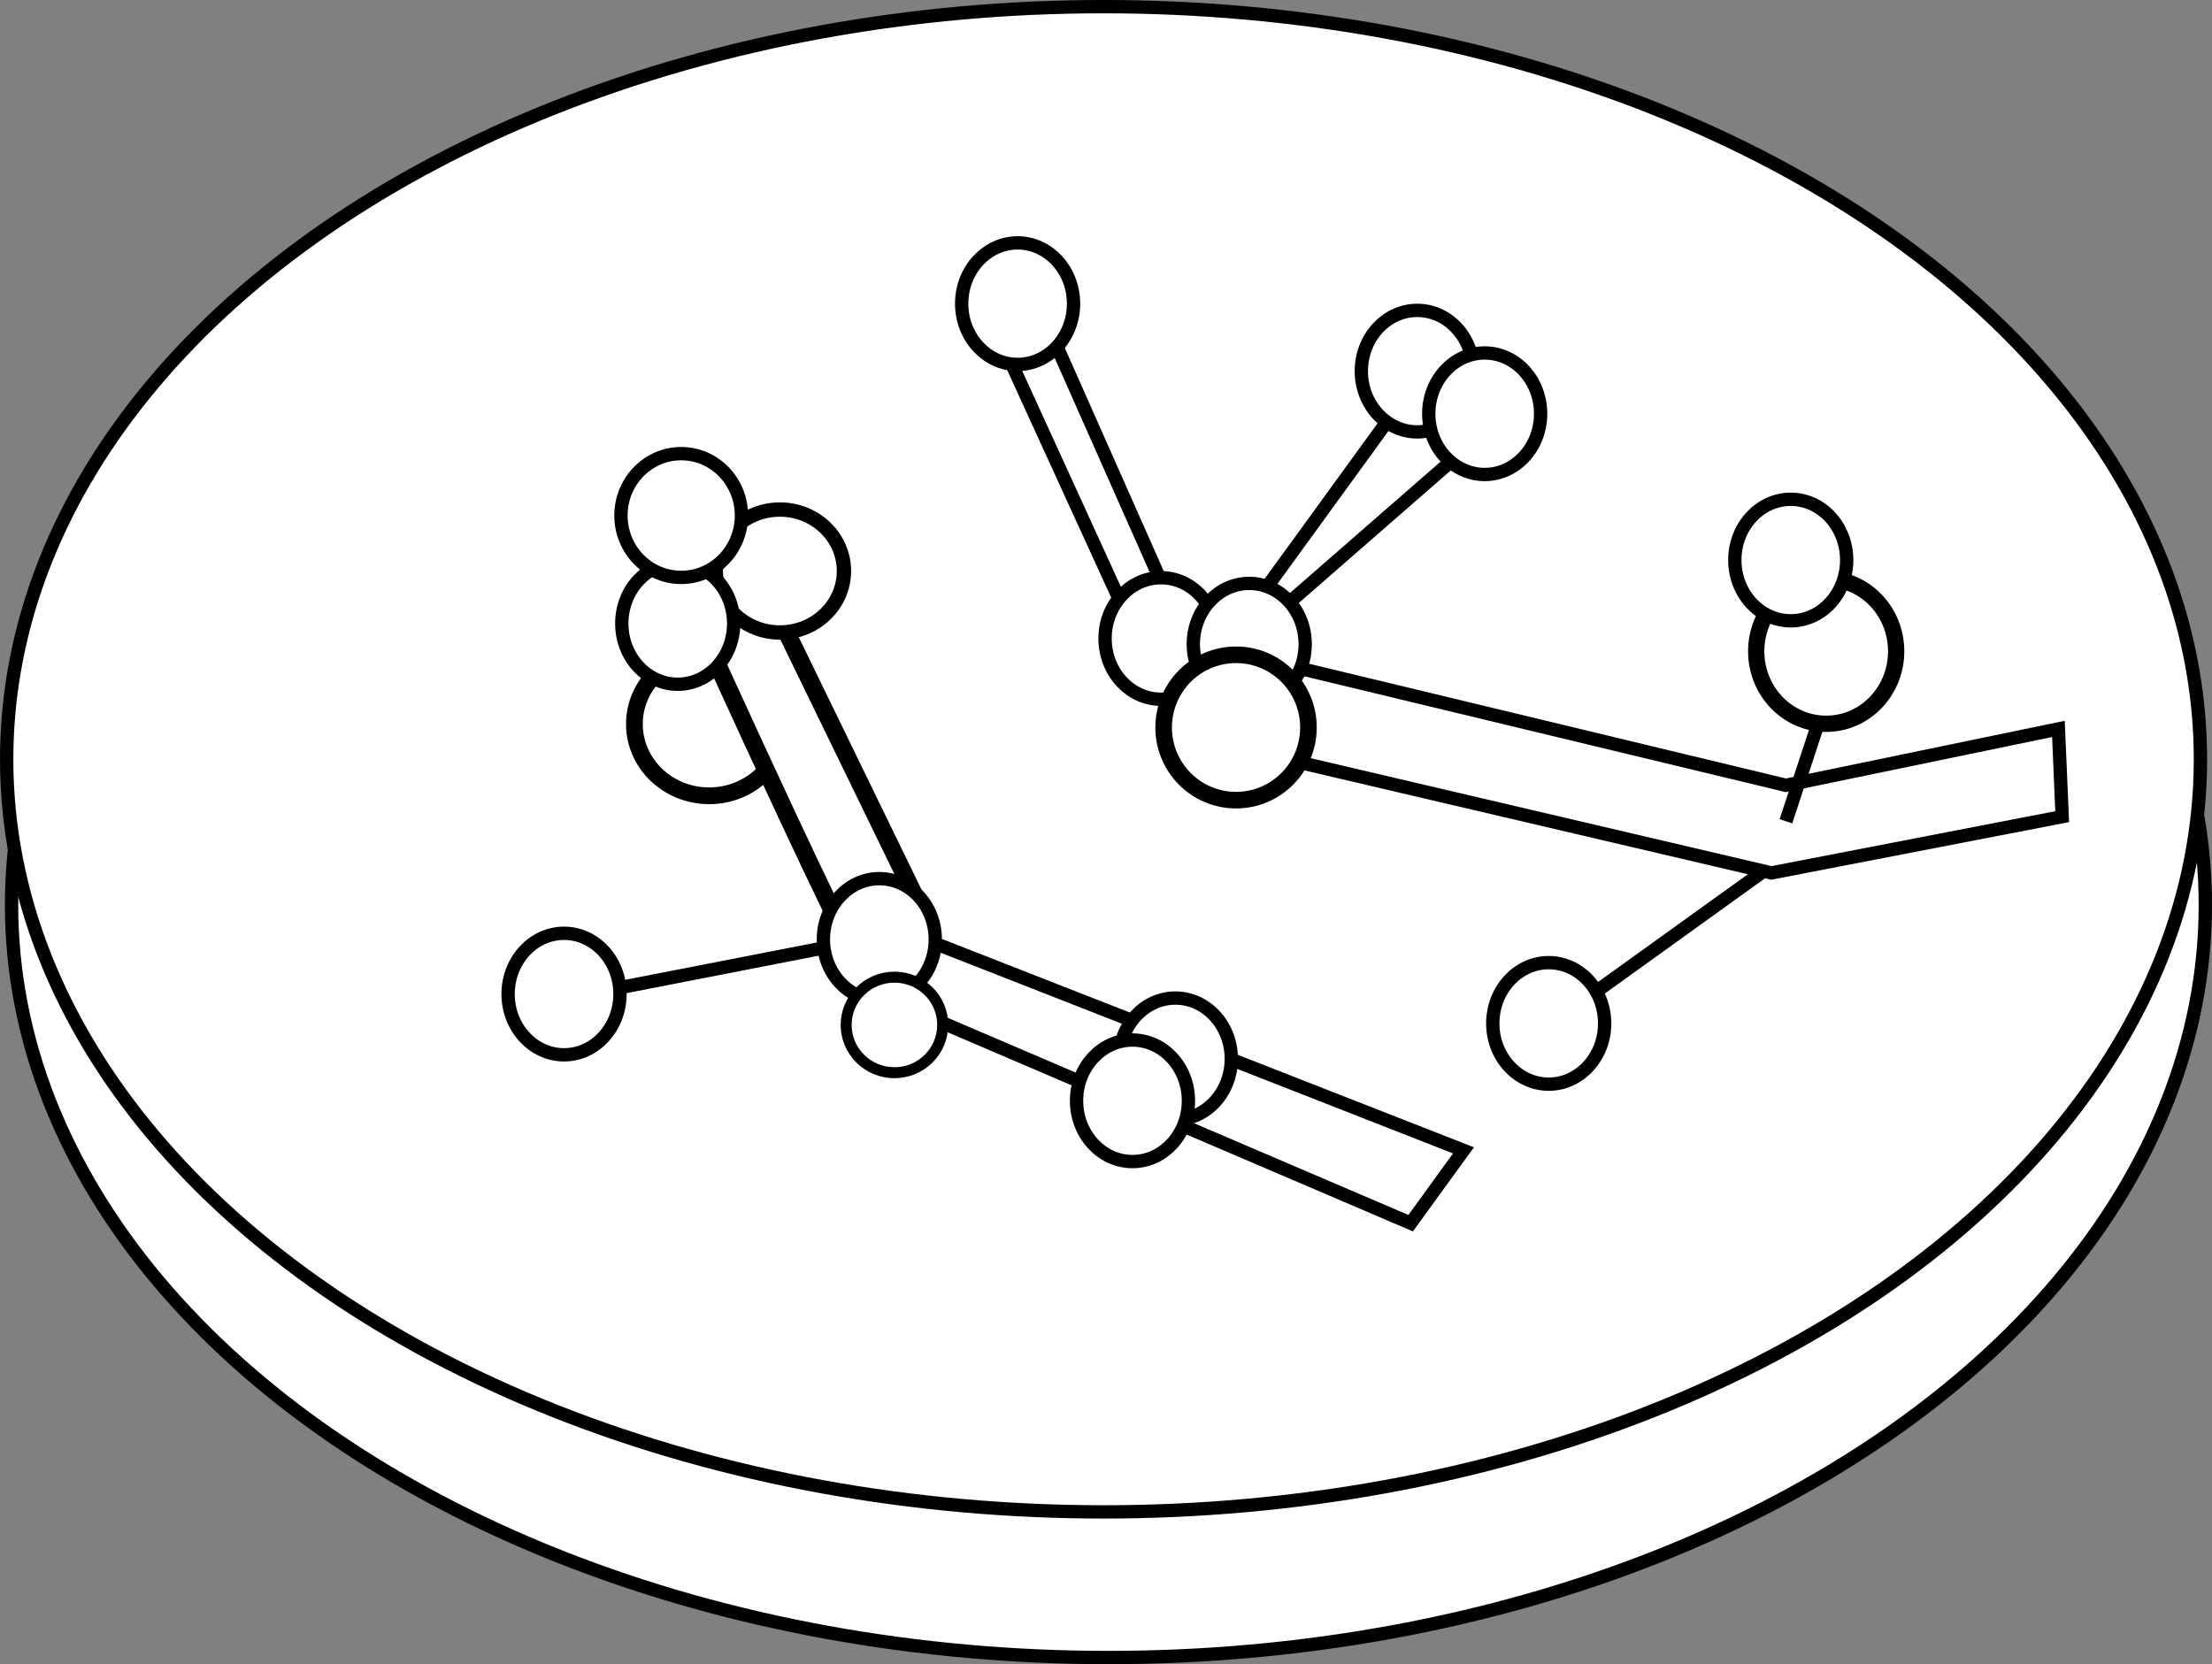 <svg
   viewBox="0 0 193.375 145.512"
   version="1.1"
   id="svg5"
   xmlns="http://www.w3.org/2000/svg"
   xmlns:svg="http://www.w3.org/2000/svg">
  <rect x="0" y="0" width="193.375" height="145.512" fill="#808080" stroke="none"/>
  <defs
     id="defs2" />
  <g
     id="layer1"
     transform="translate(-13.226,-63.893)">
    <ellipse
       style="fill:#ffffff;fill-opacity:1;stroke:#000000;stroke-width:1.165;stroke-dasharray:none;stroke-opacity:1"
       id="path115-6"
       cx="110.127"
       cy="143.016"
       rx="95.891"
       ry="65.807" />
    <ellipse
       style="fill:#ffffff;fill-opacity:1;stroke:#000000;stroke-width:1.165;stroke-dasharray:none;stroke-opacity:1"
       id="path115"
       cx="109.7"
       cy="130.282"
       rx="95.891"
       ry="65.807" />
    <path
       style="fill:#ffffff;fill-opacity:1;stroke:#000000;stroke-width:1.165;stroke-dasharray:none;stroke-opacity:1"
       d="m 149.929,152.629 18.023,-12.963 v 0 z"
       id="path3747" />
    <ellipse
       style="fill:#ffffff;fill-opacity:1;stroke:#000000;stroke-width:1.165;stroke-dasharray:none;stroke-opacity:1"
       id="path3187-7-5-3-5-6-2-7"
       cx="148.616"
       cy="153.376"
       rx="4.89"
       ry="5.313" />
    <path
       style="fill:#ffffff;fill-opacity:1;stroke:#000000;stroke-width:1.165;stroke-dasharray:none;stroke-opacity:1"
       d="m 89.901,150.878 46.646,19.965 v 0 l 4.619,-6.366 -46.73,-18.305 v 0 z"
       id="path3739" />
    <ellipse
       style="fill:#ffffff;fill-opacity:1;stroke:#000000;stroke-width:1.165;stroke-dasharray:none;stroke-opacity:1"
       id="path3187-7-5-3-5-6-2-0"
       cx="115.977"
       cy="156.473"
       rx="4.89"
       ry="5.313" />
    <ellipse
       style="fill:#ffffff;fill-opacity:1;stroke:#000000;stroke-width:1.165;stroke-dasharray:none;stroke-opacity:1"
       id="path3187-7-5-3-5-6-2-93"
       cx="112.229"
       cy="160.144"
       rx="4.89"
       ry="5.313" />
    <ellipse
       style="fill:#ffffff;fill-opacity:1;stroke:#000000;stroke-width:1.464;stroke-dasharray:none;stroke-opacity:1"
       id="path3187-7-5-3-5-6-2-18"
       cx="75.222"
       cy="127.202"
       rx="6.536"
       ry="6.273" />
    <path
       style="fill:#ffffff;fill-opacity:1;stroke:#000000;stroke-width:1.165;stroke-dasharray:none;stroke-opacity:1"
       d="m 67.104,150.31 21.108,-4.116 z"
       id="path3737" />
    <path
       style="fill:#ffffff;fill-opacity:1;stroke:#000000;stroke-width:1.538;stroke-dasharray:none;stroke-opacity:1"
       d="m 75.273,120.527 c 11.445,25.06 12.292,26.021 12.292,26.021 l 6.709,-2.109 -15.341,-31.546 -5.693,3.042 z"
       id="path3735" />
    <ellipse
       style="fill:#ffffff;fill-opacity:1;stroke:#000000;stroke-width:1.165;stroke-dasharray:none;stroke-opacity:1"
       id="path3187-7-5-3-5-6-2-6"
       cx="90.099"
       cy="146.032"
       rx="4.89"
       ry="5.313" />
    <ellipse
       style="fill:#ffffff;fill-opacity:1;stroke:#000000;stroke-width:1.165;stroke-dasharray:none;stroke-opacity:1"
       id="path3187-7-5-3-5-6-2-26"
       cx="62.535"
       cy="150.81"
       rx="4.89"
       ry="5.313" />
    <ellipse
       style="fill:#ffffff;fill-opacity:1;stroke:#000000;stroke-width:0.96;stroke-dasharray:none;stroke-opacity:1"
       id="path3187-7-5-3-5-6-2-06"
       cx="91.418"
       cy="153.51"
       rx="4.22"
       ry="4.177" />
    <ellipse
       style="fill:#ffffff;fill-opacity:1;stroke:#000000;stroke-width:1.254;stroke-dasharray:none;stroke-opacity:1"
       id="path3187-7"
       cx="81.405"
       cy="113.821"
       rx="5.6"
       ry="5.374" />
    <path
       style="fill:#ffffff;fill-opacity:1;stroke:#000000;stroke-width:1.165;stroke-dasharray:none;stroke-opacity:1"
       d="m 104.3,91.214 11.087,25.011 -3.112,2.695 -12.323,-26.963 z"
       id="path3755" />
    <ellipse
       style="fill:#ffffff;fill-opacity:1;stroke:#000000;stroke-width:1.165;stroke-dasharray:none;stroke-opacity:1"
       id="path3187-7-5"
       cx="102.186"
       cy="90.443"
       rx="4.89"
       ry="5.313" />
    <path
       style="fill:#ffffff;fill-opacity:1;stroke:#000000;stroke-width:1.165;stroke-dasharray:none;stroke-opacity:1"
       d="M 121.474,118.67 136.557,97.898 Z"
       id="path3753" />
    <ellipse
       style="fill:#ffffff;fill-opacity:1;stroke:#000000;stroke-width:1.165;stroke-dasharray:none;stroke-opacity:1"
       id="path3187-7-5-3"
       cx="137.124"
       cy="96.344"
       rx="4.89"
       ry="5.313" />
    <path
       style="fill:#ffffff;fill-opacity:1;stroke:#000000;stroke-width:1.165;stroke-dasharray:none;stroke-opacity:1"
       d="m 124.041,118.22 19.065,-16.631 v 0 z"
       id="path3751" />
    <ellipse
       style="fill:#ffffff;fill-opacity:1;stroke:#000000;stroke-width:1.165;stroke-dasharray:none;stroke-opacity:1"
       id="path3187-7-5-3-5"
       cx="143.019"
       cy="100.068"
       rx="4.89"
       ry="5.313" />
    <ellipse
       style="fill:#ffffff;fill-opacity:1;stroke:#000000;stroke-width:1.165;stroke-dasharray:none;stroke-opacity:1"
       id="path3187-7-5-3-5-6"
       cx="114.722"
       cy="119.72"
       rx="4.89"
       ry="5.313" />
    <ellipse
       style="fill:#ffffff;fill-opacity:1;stroke:#000000;stroke-width:1.165;stroke-dasharray:none;stroke-opacity:1"
       id="path3187-7-5-3-5-6-2"
       cx="122.437"
       cy="120.217"
       rx="4.89"
       ry="5.313" />
    <path
       style="fill:#ffffff;fill-opacity:1;stroke:#000000;stroke-width:1.165;stroke-dasharray:none;stroke-opacity:1"
       d="m 193.175,127.627 -23.828,4.931 -42.344,-10.19 -4.589,7.153 45.668,10.697 25.422,-4.919 v 0 0 z"
       id="path3745" />
    <ellipse
       style="fill:#ffffff;fill-opacity:1;stroke:#000000;stroke-width:1.45;stroke-dasharray:none;stroke-opacity:1"
       id="path3187-7-5-3-5-6-2-9"
       cx="121.282"
       cy="127.501"
       rx="6.329"
       ry="6.355" />
    <path
       style="fill:#ffffff;fill-opacity:1;stroke:#000000;stroke-width:1.165;stroke-dasharray:none;stroke-opacity:1"
       d="m 169.354,135.702 4.112,-12.499 v 0 z"
       id="path3749" />
    <ellipse
       style="fill:#ffffff;fill-opacity:1;stroke:#000000;stroke-width:1.423;stroke-dasharray:none;stroke-opacity:1"
       id="path3187-7-5-3-5-6-2-2"
       cx="172.873"
       cy="120.84"
       rx="6.117"
       ry="6.338" />
    <ellipse
       style="fill:#ffffff;fill-opacity:1;stroke:#000000;stroke-width:1.165;stroke-dasharray:none;stroke-opacity:1"
       id="path3187-7-5-3-5-6-2-1"
       cx="169.776"
       cy="112.862"
       rx="4.89"
       ry="5.313" />
    <ellipse
       style="fill:#ffffff;fill-opacity:1;stroke:#000000;stroke-width:1.165;stroke-dasharray:none;stroke-opacity:1"
       id="path3187"
       cx="72.473"
       cy="118.409"
       rx="4.89"
       ry="5.313" />
    <ellipse
       style="fill:#ffffff;fill-opacity:1;stroke:#000000;stroke-width:1.165;stroke-dasharray:none;stroke-opacity:1"
       id="path3185"
       cx="72.777"
       cy="108.969"
       rx="5.267"
       ry="5.411" />
  </g>
</svg>
